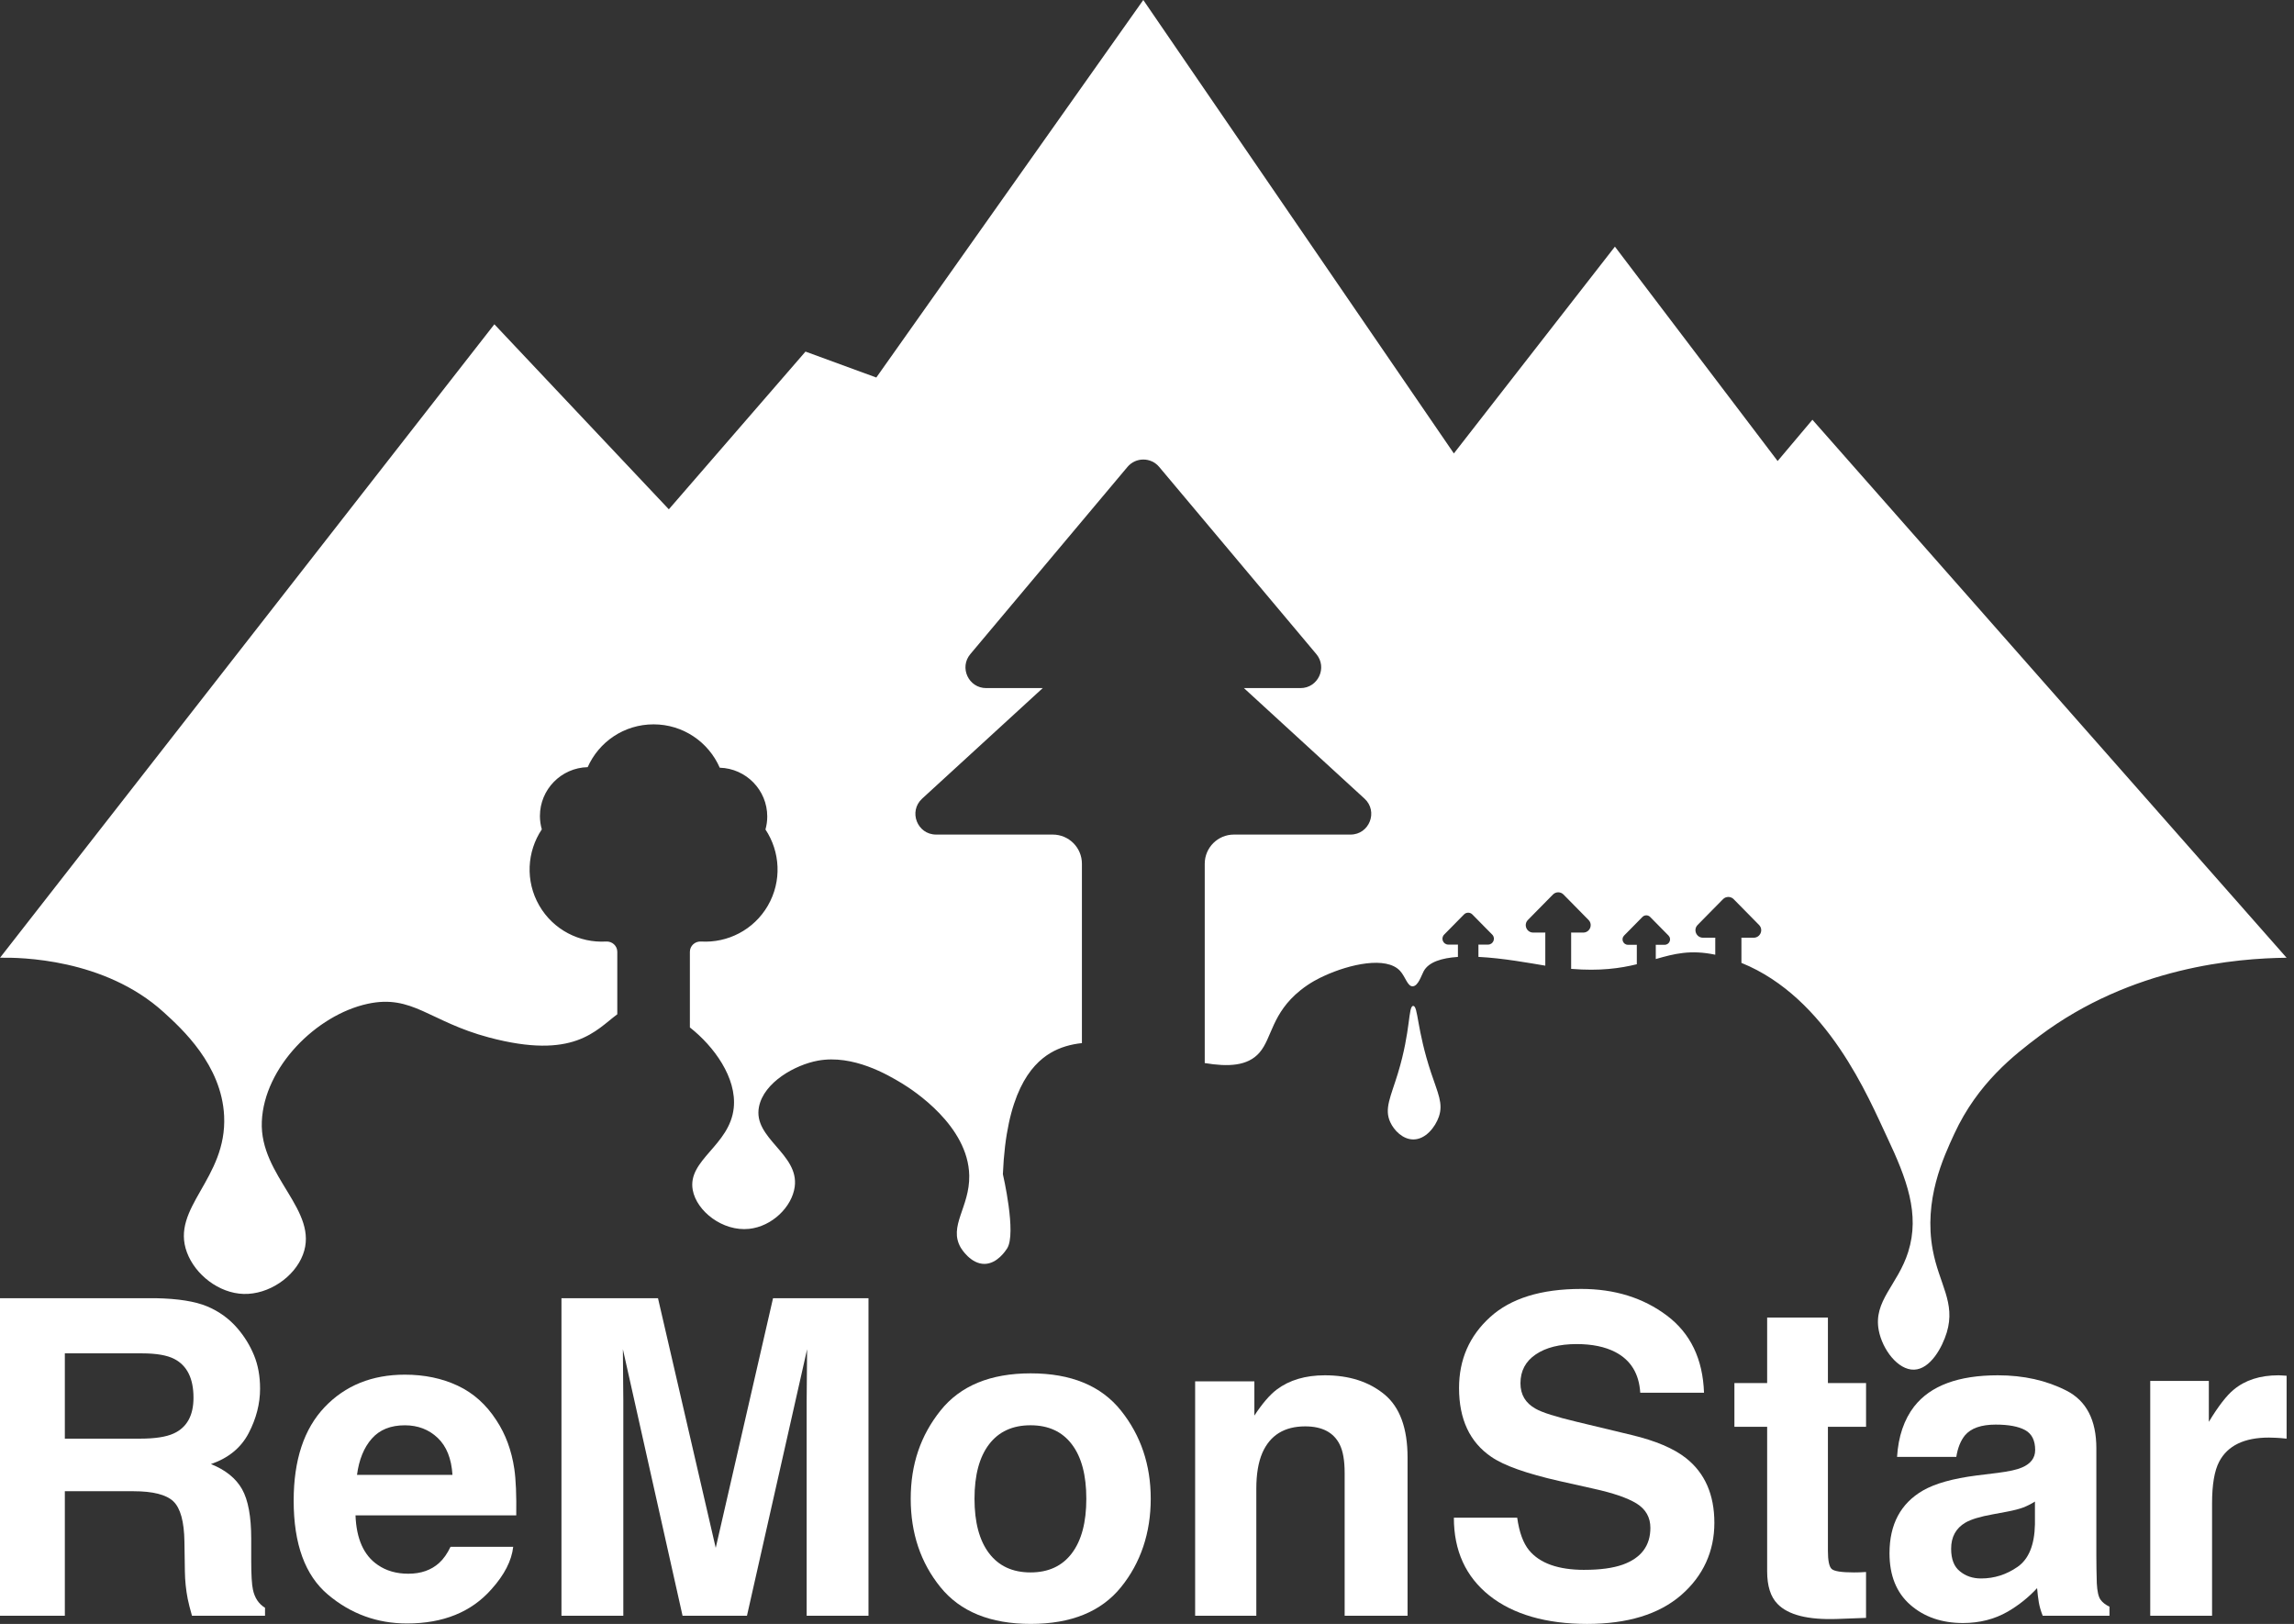 <svg width="113" height="80" viewBox="0 0 113 80" fill="none" xmlns="http://www.w3.org/2000/svg">
<rect x="0" y="0" width="113" height="80" fill="#333333" stroke="none"/>
<g clip-path="url(#clip0_321_923)">
<path d="M6.569 73.463H3.194V79.597H0V63.954H7.673C8.77 63.975 9.613 64.11 10.205 64.357C10.796 64.605 11.296 64.969 11.707 65.45C12.046 65.847 12.315 66.285 12.513 66.766C12.711 67.248 12.811 67.796 12.811 68.411C12.811 69.154 12.623 69.884 12.248 70.603C11.873 71.321 11.254 71.829 10.391 72.126C11.112 72.416 11.623 72.828 11.924 73.363C12.225 73.897 12.375 74.712 12.375 75.808V76.859C12.375 77.574 12.403 78.059 12.46 78.314C12.545 78.717 12.743 79.014 13.055 79.205V79.598H9.457C9.358 79.251 9.287 78.971 9.245 78.759C9.16 78.32 9.113 77.871 9.107 77.411L9.085 75.957C9.071 74.959 8.889 74.295 8.539 73.962C8.189 73.63 7.533 73.463 6.57 73.463H6.569ZM8.554 70.619C9.205 70.322 9.531 69.735 9.531 68.857C9.531 67.909 9.216 67.272 8.586 66.947C8.233 66.763 7.701 66.671 6.994 66.671H3.194V70.873H6.898C7.634 70.873 8.186 70.788 8.554 70.619Z" fill="white"/>
<path d="M25.28 76.201C25.203 76.887 24.845 77.584 24.209 78.291C23.218 79.416 21.832 79.978 20.049 79.978C18.577 79.978 17.278 79.504 16.154 78.556C15.029 77.608 14.466 76.066 14.466 73.929C14.466 71.927 14.974 70.392 15.989 69.323C17.005 68.255 18.322 67.721 19.943 67.721C20.905 67.721 21.771 67.901 22.543 68.262C23.314 68.623 23.951 69.192 24.453 69.971C24.906 70.657 25.199 71.453 25.334 72.359C25.412 72.889 25.444 73.653 25.43 74.651H17.512C17.555 75.811 17.919 76.625 18.606 77.092C19.023 77.382 19.525 77.527 20.113 77.527C20.735 77.527 21.241 77.35 21.631 76.997C21.843 76.806 22.03 76.541 22.193 76.201H25.282L25.28 76.201ZM22.288 72.656C22.238 71.857 21.996 71.25 21.561 70.836C21.125 70.422 20.586 70.215 19.942 70.215C19.241 70.215 18.699 70.434 18.313 70.873C17.927 71.311 17.685 71.906 17.586 72.656H22.287H22.288Z" fill="white"/>
<path d="M30.703 79.597H27.657V63.954H32.412L35.256 76.254L38.079 63.954H42.781V79.597H39.735V69.016C39.735 68.712 39.739 68.286 39.746 67.737C39.753 67.189 39.757 66.766 39.757 66.469L36.795 79.597H33.622L30.683 66.469C30.683 66.766 30.686 67.189 30.693 67.737C30.7 68.286 30.704 68.712 30.704 69.016V79.597H30.703Z" fill="white"/>
<path d="M55.219 69.492C56.196 70.717 56.684 72.163 56.684 73.833C56.684 75.503 56.196 76.984 55.219 78.19C54.243 79.396 52.761 79.999 50.773 79.999C48.785 79.999 47.302 79.396 46.326 78.19C45.349 76.984 44.861 75.531 44.861 73.833C44.861 72.135 45.349 70.717 46.326 69.492C47.302 68.268 48.785 67.656 50.773 67.656C52.761 67.656 54.243 68.268 55.219 69.492ZM50.762 70.214C49.878 70.214 49.196 70.527 48.719 71.154C48.242 71.78 48.003 72.673 48.003 73.833C48.003 74.993 48.242 75.889 48.719 76.518C49.197 77.148 49.878 77.463 50.762 77.463C51.646 77.463 52.325 77.148 52.799 76.518C53.274 75.889 53.511 74.994 53.511 73.833C53.511 72.672 53.274 71.779 52.799 71.154C52.325 70.527 51.646 70.214 50.762 70.214Z" fill="white"/>
<path d="M64.294 70.268C63.268 70.268 62.564 70.703 62.182 71.573C61.984 72.033 61.885 72.621 61.885 73.335V79.597H58.871V68.05H61.789V69.737C62.178 69.143 62.546 68.715 62.893 68.453C63.515 67.986 64.304 67.752 65.259 67.752C66.455 67.752 67.433 68.066 68.194 68.692C68.954 69.318 69.335 70.357 69.335 71.807V79.597H66.236V72.56C66.236 71.952 66.155 71.485 65.992 71.16C65.695 70.566 65.129 70.268 64.294 70.268V70.268Z" fill="white"/>
<path d="M78.048 77.336C78.819 77.336 79.445 77.251 79.927 77.082C80.839 76.756 81.296 76.151 81.296 75.267C81.296 74.751 81.069 74.351 80.616 74.067C80.164 73.791 79.452 73.547 78.483 73.335L76.827 72.964C75.2 72.596 74.075 72.197 73.452 71.764C72.398 71.043 71.871 69.915 71.871 68.379C71.871 66.978 72.38 65.815 73.399 64.888C74.418 63.961 75.914 63.497 77.888 63.497C79.537 63.497 80.943 63.934 82.107 64.808C83.271 65.682 83.881 66.95 83.938 68.612H80.797C80.74 67.671 80.33 67.003 79.566 66.606C79.056 66.344 78.423 66.214 77.666 66.214C76.824 66.214 76.151 66.383 75.65 66.723C75.147 67.063 74.896 67.537 74.896 68.145C74.896 68.704 75.144 69.121 75.639 69.397C75.957 69.582 76.636 69.797 77.677 70.045L80.372 70.693C81.553 70.976 82.445 71.355 83.046 71.828C83.98 72.564 84.448 73.629 84.448 75.022C84.448 76.416 83.901 77.638 82.808 78.583C81.715 79.527 80.17 80 78.175 80C76.18 80 74.535 79.535 73.367 78.604C72.2 77.674 71.616 76.395 71.616 74.768H74.736C74.835 75.483 75.03 76.016 75.32 76.371C75.85 77.014 76.759 77.337 78.047 77.337L78.048 77.336Z" fill="white"/>
<path d="M91.919 77.442V79.703L90.486 79.756C89.057 79.805 88.08 79.558 87.557 79.013C87.218 78.667 87.048 78.132 87.048 77.41V70.289H85.435V68.135H87.048V64.908H90.041V68.135H91.92V70.289H90.041V76.401C90.041 76.876 90.101 77.171 90.221 77.288C90.341 77.405 90.709 77.463 91.325 77.463C91.417 77.463 91.514 77.461 91.617 77.458C91.719 77.455 91.82 77.449 91.919 77.442Z" fill="white"/>
<path d="M94.296 69.281C95.096 68.262 96.468 67.752 98.414 67.752C99.681 67.752 100.805 68.004 101.789 68.506C102.773 69.008 103.264 69.956 103.264 71.35V76.656C103.264 77.024 103.271 77.47 103.286 77.993C103.306 78.39 103.367 78.658 103.466 78.8C103.565 78.942 103.714 79.058 103.911 79.15V79.596H100.621C100.529 79.362 100.465 79.143 100.43 78.937C100.395 78.732 100.367 78.498 100.345 78.237C99.928 78.689 99.446 79.075 98.902 79.393C98.251 79.768 97.515 79.956 96.694 79.956C95.647 79.956 94.782 79.657 94.099 79.059C93.416 78.461 93.075 77.614 93.075 76.517C93.075 75.095 93.623 74.066 94.72 73.429C95.322 73.082 96.206 72.835 97.373 72.686L98.403 72.559C98.962 72.488 99.361 72.4 99.602 72.293C100.033 72.109 100.25 71.823 100.25 71.433C100.25 70.959 100.085 70.632 99.756 70.452C99.427 70.272 98.944 70.181 98.308 70.181C97.593 70.181 97.087 70.358 96.79 70.712C96.578 70.974 96.436 71.328 96.365 71.773H93.447C93.51 70.762 93.793 69.93 94.296 69.279V69.281ZM96.546 77.41C96.829 77.644 97.176 77.761 97.586 77.761C98.237 77.761 98.837 77.57 99.385 77.188C99.934 76.805 100.218 76.109 100.239 75.097V73.972C100.048 74.093 99.855 74.19 99.661 74.264C99.466 74.338 99.199 74.407 98.86 74.471L98.18 74.598C97.543 74.711 97.087 74.849 96.811 75.012C96.344 75.288 96.111 75.716 96.111 76.296C96.111 76.812 96.255 77.183 96.546 77.41Z" fill="white"/>
<path d="M111.765 70.82C110.548 70.82 109.731 71.216 109.314 72.008C109.08 72.454 108.964 73.14 108.964 74.067V79.597H105.918V68.028H108.805V70.045C109.272 69.274 109.679 68.747 110.025 68.464C110.591 67.99 111.327 67.752 112.233 67.752C112.289 67.752 112.337 67.754 112.376 67.758C112.415 67.761 112.502 67.767 112.636 67.774V70.873C112.445 70.852 112.275 70.838 112.127 70.831C111.978 70.823 111.858 70.82 111.766 70.82L111.765 70.82Z" fill="white"/>
<path d="M70.492 52.844C70.831 53.867 71.101 54.365 70.876 55.015C70.705 55.51 70.231 56.138 69.612 56.133C69.1 56.128 68.671 55.692 68.483 55.283C68.176 54.617 68.508 54.03 68.861 52.87C69.503 50.759 69.36 49.561 69.612 49.556C69.858 49.551 69.782 50.703 70.492 52.844Z" fill="white"/>
<path d="M100.454 51.042C99.22 51.969 97.423 53.353 96.266 55.858C95.728 57.023 94.75 59.117 95.204 61.571C95.517 63.262 96.344 64.161 95.895 65.645C95.677 66.364 95.094 67.448 94.289 67.474C93.492 67.501 92.726 66.482 92.546 65.541C92.266 64.084 93.482 63.305 93.996 61.674C94.583 59.809 93.922 58.068 92.959 56.027C92.044 54.089 90.024 49.153 85.781 47.435V46.231C85.781 46.219 85.778 46.208 85.777 46.195H86.385C86.713 46.195 86.879 45.8 86.649 45.567L86.202 45.112L85.399 44.297C85.255 44.15 85.017 44.15 84.873 44.297L84.07 45.112L83.623 45.567C83.393 45.8 83.559 46.195 83.887 46.195H84.495C84.494 46.207 84.492 46.219 84.492 46.231V47.033C83.274 46.776 82.469 46.985 81.562 47.246V46.57C81.562 46.561 81.56 46.552 81.559 46.544H81.998C82.235 46.544 82.355 46.258 82.189 46.089L81.865 45.761L81.285 45.172C81.181 45.066 81.009 45.066 80.905 45.172L80.325 45.761L80.001 46.089C79.835 46.258 79.955 46.544 80.192 46.544H80.631C80.63 46.552 80.628 46.561 80.628 46.57V47.502C79.809 47.702 78.816 47.847 77.393 47.73V45.977C77.393 45.965 77.39 45.954 77.39 45.942H77.99C78.314 45.942 78.477 45.551 78.25 45.321L77.809 44.872L77.016 44.067C76.873 43.922 76.639 43.922 76.497 44.067L75.704 44.872L75.263 45.321C75.036 45.552 75.199 45.942 75.523 45.942H76.123C76.122 45.954 76.12 45.965 76.12 45.977V47.572C75.362 47.448 74.045 47.2 72.826 47.14V46.562C72.826 46.553 72.824 46.544 72.824 46.534H73.299C73.556 46.534 73.685 46.225 73.506 46.042L73.155 45.687L72.527 45.049C72.414 44.934 72.228 44.934 72.115 45.049L71.487 45.687L71.137 46.042C70.957 46.225 71.086 46.534 71.343 46.534H71.819C71.818 46.544 71.816 46.553 71.816 46.562V47.141C71.021 47.194 70.377 47.389 70.13 47.844C70.01 48.065 69.859 48.58 69.587 48.589C69.331 48.597 69.232 48.119 68.966 47.829C68.285 47.09 66.475 47.503 65.237 48.071C64.989 48.184 64.549 48.392 64.058 48.785C62.642 49.922 62.662 51.133 62.044 51.851C61.464 52.526 60.494 52.561 59.344 52.37V42.551C59.344 41.757 59.988 41.114 60.782 41.114H66.526C67.455 41.114 67.9 39.972 67.215 39.344L61.274 33.898H64.06C64.926 33.898 65.397 32.887 64.841 32.223L57.1 23.002C56.693 22.517 55.946 22.517 55.538 23.002L47.798 32.223C47.241 32.886 47.713 33.898 48.578 33.898H51.364L45.423 39.344C44.739 39.972 45.182 41.114 46.112 41.114H51.856C52.651 41.114 53.294 41.757 53.294 42.551V51.387C52.741 51.446 52.219 51.593 51.748 51.871C50.749 52.465 49.563 53.893 49.401 57.845C49.401 57.845 50.084 60.771 49.608 61.505C49.535 61.617 49.122 62.254 48.503 62.264C47.817 62.276 47.352 61.509 47.329 61.47C46.702 60.403 47.771 59.473 47.744 57.914C47.7 55.455 44.968 53.699 44.437 53.375C44.43 53.371 44.408 53.357 44.377 53.339C43.76 52.97 42.026 51.931 40.286 52.252C39.179 52.455 37.626 53.31 37.386 54.53C37.08 56.084 39.367 56.834 39.147 58.466C39.011 59.464 38.024 60.419 36.902 60.538C35.598 60.676 34.312 59.665 34.123 58.621C33.855 57.139 35.948 56.435 36.143 54.581C36.299 53.092 35.166 51.543 33.983 50.615V46.89C33.983 46.592 34.238 46.365 34.535 46.383C35.836 46.46 37.13 45.816 37.826 44.612C38.524 43.402 38.43 41.953 37.706 40.864C37.762 40.661 37.794 40.448 37.794 40.227C37.794 38.919 36.752 37.857 35.454 37.82C34.906 36.563 33.654 35.684 32.195 35.684C30.736 35.684 29.501 36.55 28.948 37.793C27.644 37.824 26.596 38.889 26.596 40.201C26.596 40.428 26.63 40.648 26.689 40.857C25.96 41.947 25.864 43.4 26.564 44.612C27.26 45.816 28.554 46.46 29.855 46.383C30.152 46.365 30.407 46.592 30.407 46.89V49.967C29.339 50.758 28.274 52.225 24.083 51.108C21.149 50.327 20.319 48.972 18.11 49.451C15.577 50.001 13.011 52.575 12.897 55.251C12.781 57.962 15.752 59.636 14.92 61.814C14.499 62.918 13.233 63.779 11.999 63.744C10.784 63.709 9.617 62.797 9.208 61.697C8.386 59.49 11.193 58.082 11.04 54.969C10.917 52.46 8.96 50.68 8.063 49.865C5.145 47.211 0.973 47.162 0.002 47.181L24.352 15.975L32.946 25.09L39.678 17.321L43.166 18.598L56.317 0L71.616 22.338L79.549 12.15L87.564 22.712L89.278 20.678L112.635 47.182C110.196 47.209 105.003 47.623 100.454 51.041V51.042Z" fill="white"/>
</g>
<defs>
<clipPath id="clip0_321_923">
<rect width="112.636" height="80" fill="white"/>
</clipPath>
</defs>
</svg>

